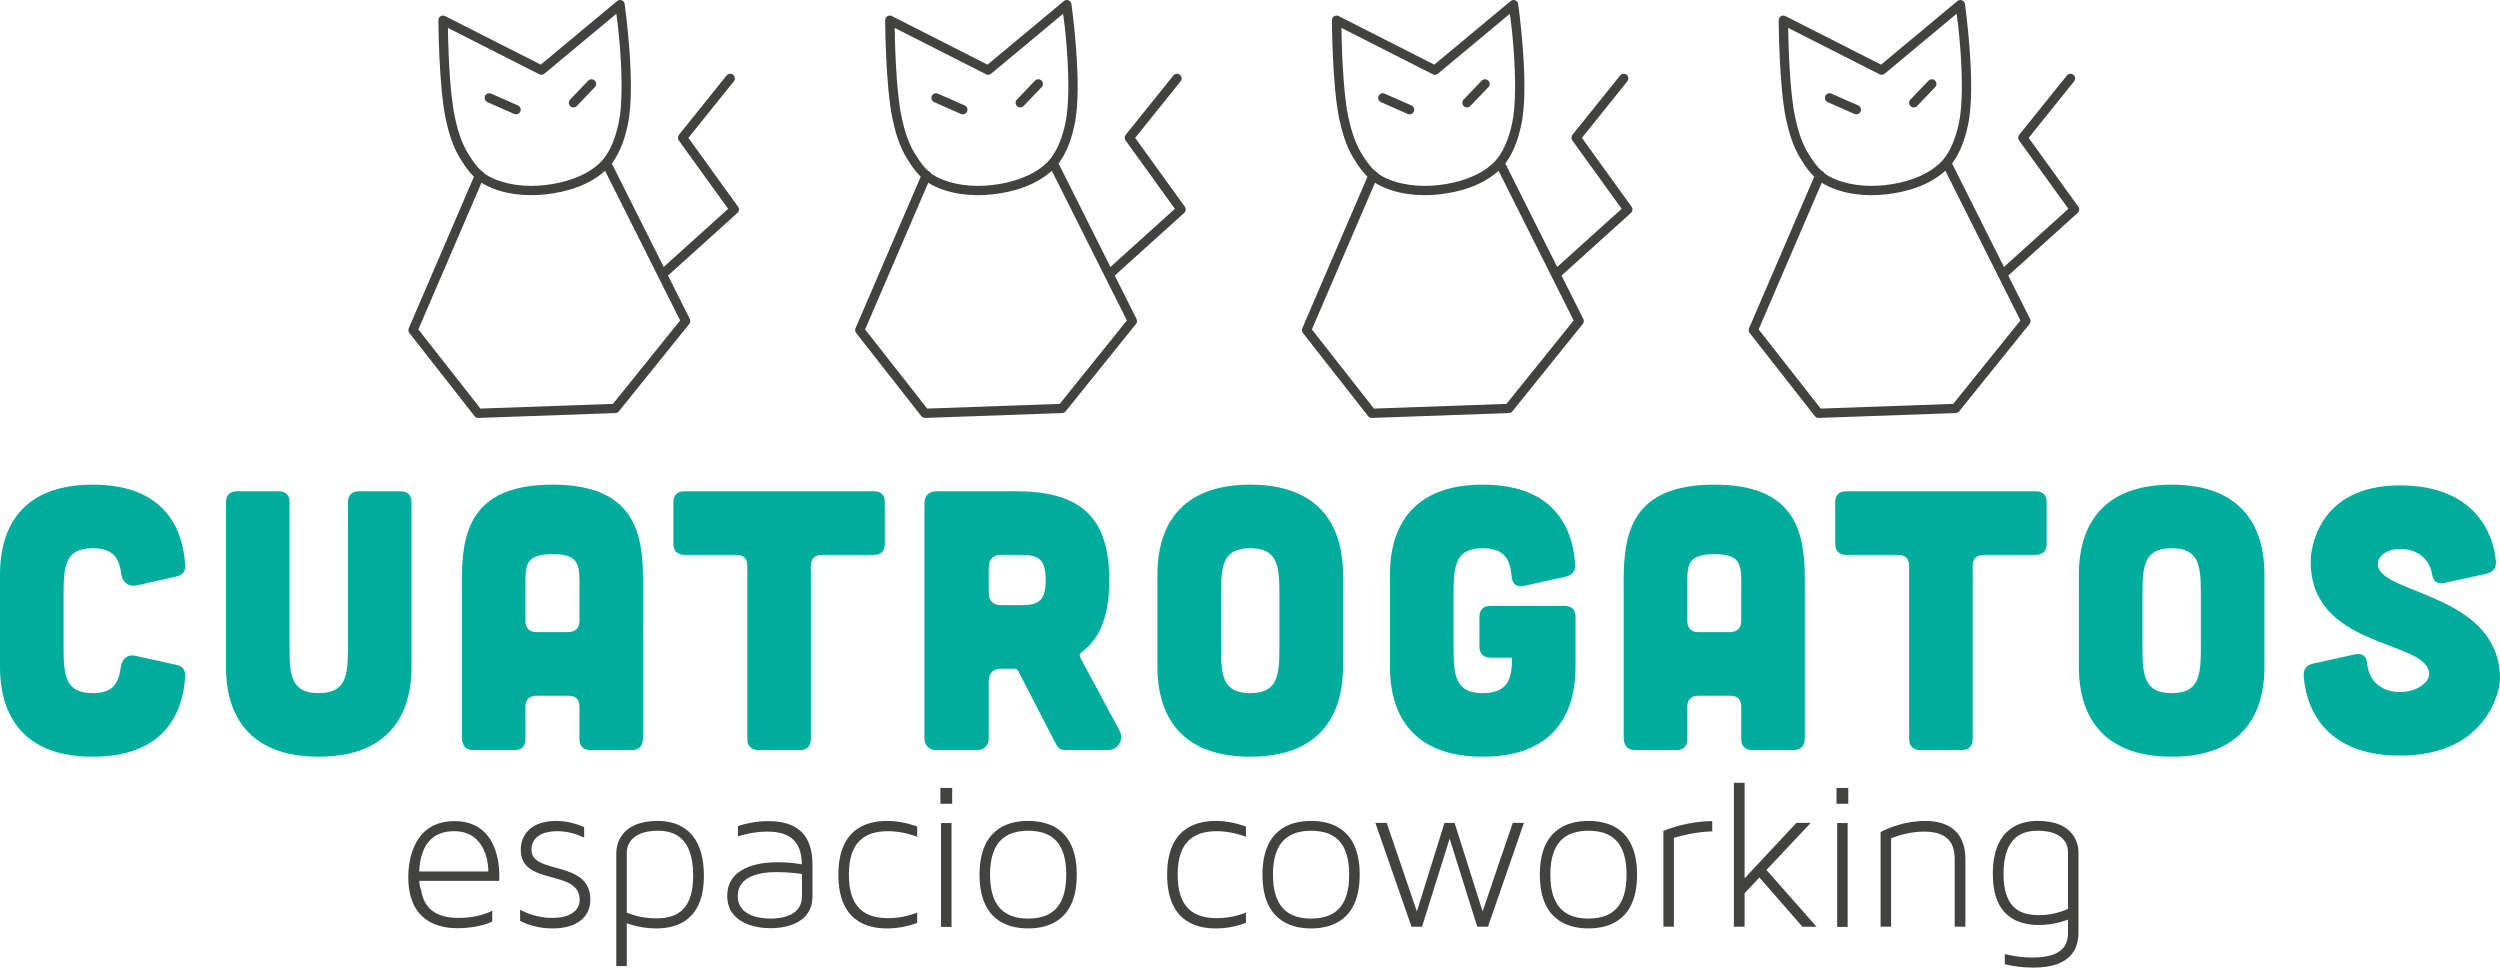 <?xml version="1.0" encoding="UTF-8" standalone="no"?>
<!-- Created with Inkscape (http://www.inkscape.org/) -->

<svg
   version="1.1"
   id="svg1"
   width="793.568"
   height="307.15"
   viewBox="0 0 793.568 307.15"
   xmlns="http://www.w3.org/2000/svg"
   xmlns:svg="http://www.w3.org/2000/svg">
  <defs
     id="defs1">
    <clipPath
       clipPathUnits="userSpaceOnUse"
       id="clipPath113">
      <path
         d="M 0,595.28 H 841.89 V 0 H 0 Z"
         transform="translate(-122.079,-276.286)"
         id="path113" />
    </clipPath>
    <clipPath
       clipPathUnits="userSpaceOnUse"
       id="clipPath115">
      <path
         d="M 0,595.28 H 841.89 V 0 H 0 Z"
         transform="translate(-188.366,-296.092)"
         id="path115" />
    </clipPath>
    <clipPath
       clipPathUnits="userSpaceOnUse"
       id="clipPath117">
      <path
         d="M 0,595.28 H 841.89 V 0 H 0 Z"
         transform="translate(-260.023,-274.789)"
         id="path117" />
    </clipPath>
    <clipPath
       clipPathUnits="userSpaceOnUse"
       id="clipPath119">
      <path
         d="M 0,595.28 H 841.89 V 0 H 0 Z"
         transform="translate(-299.99,-278.311)"
         id="path119" />
    </clipPath>
    <clipPath
       clipPathUnits="userSpaceOnUse"
       id="clipPath121">
      <path
         d="M 0,595.28 H 841.89 V 0 H 0 Z"
         transform="translate(-360.203,-280.951)"
         id="path121" />
    </clipPath>
    <clipPath
       clipPathUnits="userSpaceOnUse"
       id="clipPath123">
      <path
         d="M 0,595.28 H 841.89 V 0 H 0 Z"
         transform="translate(-426.666,-271.621)"
         id="path123" />
    </clipPath>
    <clipPath
       clipPathUnits="userSpaceOnUse"
       id="clipPath125">
      <path
         d="M 0,595.28 H 841.89 V 0 H 0 Z"
         transform="translate(-452.988,-276.286)"
         id="path125" />
    </clipPath>
    <clipPath
       clipPathUnits="userSpaceOnUse"
       id="clipPath127">
      <path
         d="M 0,595.28 H 841.89 V 0 H 0 Z"
         transform="translate(-536.616,-274.789)"
         id="path127" />
    </clipPath>
    <clipPath
       clipPathUnits="userSpaceOnUse"
       id="clipPath129">
      <path
         d="M 0,595.28 H 841.89 V 0 H 0 Z"
         transform="translate(-576.584,-278.311)"
         id="path129" />
    </clipPath>
    <clipPath
       clipPathUnits="userSpaceOnUse"
       id="clipPath131">
      <path
         d="M 0,595.28 H 841.89 V 0 H 0 Z"
         transform="translate(-646.039,-271.621)"
         id="path131" />
    </clipPath>
    <clipPath
       clipPathUnits="userSpaceOnUse"
       id="clipPath133">
      <path
         d="M 0,595.28 H 841.89 V 0 H 0 Z"
         transform="translate(-703.963,-274.262)"
         id="path133" />
    </clipPath>
    <clipPath
       clipPathUnits="userSpaceOnUse"
       id="clipPath135">
      <path
         d="M 0,595.28 H 841.89 V 0 H 0 Z"
         transform="translate(-221.882,-205.584)"
         id="path135" />
    </clipPath>
    <clipPath
       clipPathUnits="userSpaceOnUse"
       id="clipPath137">
      <path
         d="M 0,595.28 H 841.89 V 0 H 0 Z"
         transform="translate(-262.626,-198.853)"
         id="path137" />
    </clipPath>
    <clipPath
       clipPathUnits="userSpaceOnUse"
       id="clipPath139">
      <path
         d="M 0,595.28 H 841.89 V 0 H 0 Z"
         transform="translate(-287.102,-204.615)"
         id="path139" />
    </clipPath>
    <clipPath
       clipPathUnits="userSpaceOnUse"
       id="clipPath141">
      <path
         d="M 0,595.28 H 841.89 V 0 H 0 Z"
         transform="translate(-313.004,-204.973)"
         id="path141" />
    </clipPath>
    <clipPath
       clipPathUnits="userSpaceOnUse"
       id="clipPath143">
      <path
         d="M 0,595.28 H 841.89 V 0 H 0 Z"
         transform="translate(-333.503,-194.467)"
         id="path143" />
    </clipPath>
    <clipPath
       clipPathUnits="userSpaceOnUse"
       id="clipPath145">
      <path
         d="M 0,595.28 H 841.89 V 0 H 0 Z"
         id="path145" />
    </clipPath>
    <clipPath
       clipPathUnits="userSpaceOnUse"
       id="clipPath147">
      <path
         d="M 0,595.28 H 841.89 V 0 H 0 Z"
         transform="translate(-375.927,-204.819)"
         id="path147" />
    </clipPath>
    <clipPath
       clipPathUnits="userSpaceOnUse"
       id="clipPath149">
      <path
         d="M 0,595.28 H 841.89 V 0 H 0 Z"
         transform="translate(-411.772,-194.467)"
         id="path149" />
    </clipPath>
    <clipPath
       clipPathUnits="userSpaceOnUse"
       id="clipPath151">
      <path
         d="M 0,595.28 H 841.89 V 0 H 0 Z"
         transform="translate(-443.284,-204.819)"
         id="path151" />
    </clipPath>
    <clipPath
       clipPathUnits="userSpaceOnUse"
       id="clipPath153">
      <path
         d="M 0,595.28 H 841.89 V 0 H 0 Z"
         transform="translate(-460.62,-192.428)"
         id="path153" />
    </clipPath>
    <clipPath
       clipPathUnits="userSpaceOnUse"
       id="clipPath155">
      <path
         d="M 0,595.28 H 841.89 V 0 H 0 Z"
         transform="translate(-509.316,-204.819)"
         id="path155" />
    </clipPath>
    <clipPath
       clipPathUnits="userSpaceOnUse"
       id="clipPath157">
      <path
         d="M 0,595.28 H 841.89 V 0 H 0 Z"
         transform="translate(-520.584,-213.591)"
         id="path157" />
    </clipPath>
    <clipPath
       clipPathUnits="userSpaceOnUse"
       id="clipPath159">
      <path
         d="M 0,595.28 H 841.89 V 0 H 0 Z"
         transform="translate(-554.545,-192.428)"
         id="path159" />
    </clipPath>
    <clipPath
       clipPathUnits="userSpaceOnUse"
       id="clipPath161">
      <path
         d="M 0,595.28 H 841.89 V 0 H 0 Z"
         id="path161" />
    </clipPath>
    <clipPath
       clipPathUnits="userSpaceOnUse"
       id="clipPath163">
      <path
         d="M 0,595.28 H 841.89 V 0 H 0 Z"
         transform="translate(-589.981,-208.542)"
         id="path163" />
    </clipPath>
    <clipPath
       clipPathUnits="userSpaceOnUse"
       id="clipPath165">
      <path
         d="M 0,595.28 H 841.89 V 0 H 0 Z"
         transform="translate(-614.404,-210.225)"
         id="path165" />
    </clipPath>
    <clipPath
       clipPathUnits="userSpaceOnUse"
       id="clipPath167">
      <path
         d="M 0,595.28 H 841.89 V 0 H 0 Z"
         transform="translate(-295.882,-395.491)"
         id="path167" />
    </clipPath>
    <clipPath
       clipPathUnits="userSpaceOnUse"
       id="clipPath169">
      <path
         d="M 0,595.28 H 841.89 V 0 H 0 Z"
         transform="translate(-268.811,-409.772)"
         id="path169" />
    </clipPath>
    <clipPath
       clipPathUnits="userSpaceOnUse"
       id="clipPath171">
      <path
         d="M 0,595.28 H 841.89 V 0 H 0 Z"
         transform="translate(-266.581,-375.106)"
         id="path171" />
    </clipPath>
    <clipPath
       clipPathUnits="userSpaceOnUse"
       id="clipPath173">
      <path
         d="M 0,595.28 H 841.89 V 0 H 0 Z"
         transform="translate(-238.597,-390.85)"
         id="path173" />
    </clipPath>
    <clipPath
       clipPathUnits="userSpaceOnUse"
       id="clipPath175">
      <path
         d="M 0,595.28 H 841.89 V 0 H 0 Z"
         transform="translate(-262.845,-394.178)"
         id="path175" />
    </clipPath>
    <clipPath
       clipPathUnits="userSpaceOnUse"
       id="clipPath177">
      <path
         d="M 0,595.28 H 841.89 V 0 H 0 Z"
         transform="translate(-402.239,-395.491)"
         id="path177" />
    </clipPath>
    <clipPath
       clipPathUnits="userSpaceOnUse"
       id="clipPath179">
      <path
         d="M 0,595.28 H 841.89 V 0 H 0 Z"
         transform="translate(-375.171,-409.772)"
         id="path179" />
    </clipPath>
    <clipPath
       clipPathUnits="userSpaceOnUse"
       id="clipPath181">
      <path
         d="M 0,595.28 H 841.89 V 0 H 0 Z"
         transform="translate(-372.938,-375.106)"
         id="path181" />
    </clipPath>
    <clipPath
       clipPathUnits="userSpaceOnUse"
       id="clipPath183">
      <path
         d="M 0,595.28 H 841.89 V 0 H 0 Z"
         transform="translate(-344.954,-390.85)"
         id="path183" />
    </clipPath>
    <clipPath
       clipPathUnits="userSpaceOnUse"
       id="clipPath185">
      <path
         d="M 0,595.28 H 841.89 V 0 H 0 Z"
         transform="translate(-369.208,-394.178)"
         id="path185" />
    </clipPath>
    <clipPath
       clipPathUnits="userSpaceOnUse"
       id="clipPath187">
      <path
         d="M 0,595.28 H 841.89 V 0 H 0 Z"
         transform="translate(-508.599,-395.491)"
         id="path187" />
    </clipPath>
    <clipPath
       clipPathUnits="userSpaceOnUse"
       id="clipPath189">
      <path
         d="M 0,595.28 H 841.89 V 0 H 0 Z"
         transform="translate(-481.532,-409.772)"
         id="path189" />
    </clipPath>
    <clipPath
       clipPathUnits="userSpaceOnUse"
       id="clipPath191">
      <path
         d="M 0,595.28 H 841.89 V 0 H 0 Z"
         transform="translate(-479.298,-375.106)"
         id="path191" />
    </clipPath>
    <clipPath
       clipPathUnits="userSpaceOnUse"
       id="clipPath193">
      <path
         d="M 0,595.28 H 841.89 V 0 H 0 Z"
         transform="translate(-451.315,-390.85)"
         id="path193" />
    </clipPath>
    <clipPath
       clipPathUnits="userSpaceOnUse"
       id="clipPath195">
      <path
         d="M 0,595.28 H 841.89 V 0 H 0 Z"
         transform="translate(-475.565,-394.178)"
         id="path195" />
    </clipPath>
    <clipPath
       clipPathUnits="userSpaceOnUse"
       id="clipPath197">
      <path
         d="M 0,595.28 H 841.89 V 0 H 0 Z"
         transform="translate(-614.962,-395.491)"
         id="path197" />
    </clipPath>
    <clipPath
       clipPathUnits="userSpaceOnUse"
       id="clipPath199">
      <path
         d="M 0,595.28 H 841.89 V 0 H 0 Z"
         transform="translate(-587.892,-409.772)"
         id="path199" />
    </clipPath>
    <clipPath
       clipPathUnits="userSpaceOnUse"
       id="clipPath201">
      <path
         d="M 0,595.28 H 841.89 V 0 H 0 Z"
         transform="translate(-585.661,-375.106)"
         id="path201" />
    </clipPath>
    <clipPath
       clipPathUnits="userSpaceOnUse"
       id="clipPath203">
      <path
         d="M 0,595.28 H 841.89 V 0 H 0 Z"
         transform="translate(-557.677,-390.85)"
         id="path203" />
    </clipPath>
    <clipPath
       clipPathUnits="userSpaceOnUse"
       id="clipPath205">
      <path
         d="M 0,595.28 H 841.89 V 0 H 0 Z"
         transform="translate(-581.925,-394.178)"
         id="path205" />
    </clipPath>
  </defs>
  <g
     id="layer-MC0"
     transform="translate(-1305.292,-242.973)">
    <path
       id="path112"
       d="m 0,0 c 0,5.81 1.232,21.391 22.095,21.391 18.75,0 21.655,-12.588 22.007,-19.367 0.087,-1.232 -0.705,-2.201 -1.937,-2.464 l -9.771,-2.202 c -1.849,-0.351 -3.257,0.881 -3.521,2.73 -0.44,3.873 -2.024,6.162 -6.778,6.162 -6.514,0 -6.954,-4.138 -6.954,-10.915 v -12.677 c 0,-6.778 0.44,-10.915 6.954,-10.915 4.842,0 6.162,2.289 6.69,6.338 0.264,1.848 1.672,2.992 3.433,2.553 l 9.947,-2.201 c 1.232,-0.264 2.024,-1.233 1.937,-2.553 C 43.75,-30.81 40.845,-43.397 22.095,-43.397 1.232,-43.397 0,-27.817 0,-22.007 Z"
       style="fill:#00ad9c;fill-opacity:1;fill-rule:nonzero;stroke:none"
       transform="matrix(1.333,0,0,-1.333,1305.292,425.325)"
       clip-path="url(#clipPath113)" />
    <path
       id="path114"
       d="m 0,0 c 1.761,0 2.641,-0.88 2.641,-2.641 v -34.506 c 0,-6.779 0.44,-10.915 6.954,-10.915 6.514,0 6.955,4.136 6.955,10.915 V -2.641 C 16.55,-0.88 17.518,0 19.19,0 h 9.86 c 1.76,0 2.64,-0.88 2.64,-2.641 v -39.171 c 0,-5.811 -1.232,-21.391 -22.095,-21.391 -20.863,0 -22.095,15.58 -22.095,21.391 V -2.641 C -12.5,-0.88 -11.531,0 -9.859,0 Z"
       style="fill:#00ad9c;fill-opacity:1;fill-rule:nonzero;stroke:none"
       transform="matrix(1.333,0,0,-1.333,1393.675,398.918)"
       clip-path="url(#clipPath115)" />
    <path
       id="path116"
       d="m 0,0 c 0,4.226 -0.616,6.338 -6.426,6.338 -5.809,0 -6.426,-2.112 -6.426,-6.338 v -9.595 c 0,-1.673 0.968,-2.64 2.641,-2.64 h 7.57 C -0.88,-12.147 0,-11.268 0,-9.507 Z m 15.141,-37.323 c 0,-1.937 -0.88,-2.993 -2.641,-2.993 H 2.641 c -1.672,0 -2.641,0.88 -2.641,2.64 v 7.658 c 0,1.762 -0.88,2.641 -2.641,2.641 h -7.57 c -1.673,0 -2.641,-0.879 -2.641,-2.641 v -7.658 c 0,-1.76 -0.88,-2.64 -2.641,-2.64 h -9.859 c -1.672,0 -2.641,1.056 -2.641,2.993 V 0 c 0,11.092 1.761,22.888 21.567,22.888 C 13.38,22.888 15.141,11.092 15.141,0 Z"
       style="fill:#00ad9c;fill-opacity:1;fill-rule:nonzero;stroke:none"
       transform="matrix(1.333,0,0,-1.333,1489.218,427.321)"
       clip-path="url(#clipPath117)" />
    <path
       id="path118"
       d="m 0,0 c 0,1.761 -0.881,2.641 -2.642,2.641 h -12.323 c -1.673,0 -2.641,0.968 -2.641,2.64 v 9.86 c 0,1.76 0.968,2.64 2.641,2.64 h 45.07 c 1.76,0 2.641,-0.88 2.641,-2.64 v -9.86 c 0,-1.672 -0.881,-2.64 -2.641,-2.64 H 17.781 c -1.673,0 -2.64,-0.88 -2.64,-2.641 v -41.197 c 0,-1.672 -0.881,-2.641 -2.642,-2.641 H 2.641 C 0.968,-43.838 0,-42.869 0,-41.197 Z"
       style="fill:#00ad9c;fill-opacity:1;fill-rule:nonzero;stroke:none"
       transform="matrix(1.333,0,0,-1.333,1542.507,422.626)"
       clip-path="url(#clipPath119)" />
    <path
       id="path120"
       d="m 0,0 c -1.585,0 -2.729,-1.145 -2.729,-2.729 v -6.513 c 0,-1.585 1.144,-2.73 2.729,-2.73 h 4.489 c 4.226,0 6.338,0.529 6.338,5.986 C 10.827,-0.527 8.715,0 4.489,0 Z m 28.345,-41.725 c 1.232,-2.289 -0.176,-4.754 -2.905,-4.754 H 15.404 c -0.88,0 -1.672,0.44 -2.024,1.233 l -9.154,17.693 c -0.177,0.264 -0.441,0.441 -0.705,0.441 H 0 c -1.585,0 -2.729,-1.145 -2.729,-2.73 V -43.75 c 0,-1.584 -1.144,-2.729 -2.729,-2.729 h -9.859 c -1.584,0 -2.729,1.145 -2.729,2.729 v 56.162 c 0,1.584 1.145,2.729 2.729,2.729 H 3.961 c 15.669,0 22.007,-6.69 22.007,-21.127 0,-8.186 -2.025,-13.909 -6.69,-17.253 -0.352,-0.265 -0.44,-0.704 -0.264,-1.144 z"
       style="fill:#00ad9c;fill-opacity:1;fill-rule:nonzero;stroke:none"
       transform="matrix(1.333,0,0,-1.333,1622.791,419.105)"
       clip-path="url(#clipPath121)" />
    <path
       id="path122"
       d="m 0,0 c 0,6.777 -0.44,10.915 -6.954,10.915 -6.514,0 -6.954,-4.138 -6.954,-10.915 v -12.677 c 0,-6.778 0.44,-10.915 6.954,-10.915 6.514,0 6.954,4.137 6.954,10.915 z m 15.141,-17.342 c 0,-5.81 -1.233,-21.39 -22.095,-21.39 -20.862,0 -22.095,15.58 -22.095,21.39 V 4.665 c 0,5.81 1.233,21.391 22.095,21.391 20.862,0 22.095,-15.581 22.095,-21.391 z"
       style="fill:#00ad9c;fill-opacity:1;fill-rule:nonzero;stroke:none"
       transform="matrix(1.333,0,0,-1.333,1711.408,431.545)"
       clip-path="url(#clipPath123)" />
    <path
       id="path124"
       d="m 0,0 c 0,5.81 1.232,21.391 22.095,21.391 18.485,0 21.566,-12.148 22.007,-19.015 0.087,-1.584 -0.705,-2.553 -2.289,-2.904 l -9.947,-2.201 c -1.761,-0.352 -2.729,0.44 -2.905,2.289 -0.353,4.225 -1.849,6.69 -6.866,6.69 -6.514,0 -6.954,-4.138 -6.954,-10.915 v -12.677 c 0,-6.778 0.44,-10.915 6.954,-10.915 6.513,0 6.954,4.137 6.954,8.45 h -5.106 c -1.672,0 -2.64,0.968 -2.64,2.642 v 7.041 c 0,1.762 0.968,2.642 2.64,2.642 h 17.606 c 1.761,0 2.64,-0.88 2.64,-2.642 v -11.883 c 0,-5.81 -1.232,-21.39 -22.094,-21.39 C 1.232,-43.397 0,-27.817 0,-22.007 Z"
       style="fill:#00ad9c;fill-opacity:1;fill-rule:nonzero;stroke:none"
       transform="matrix(1.333,0,0,-1.333,1746.504,425.325)"
       clip-path="url(#clipPath125)" />
    <path
       id="path126"
       d="m 0,0 c 0,4.226 -0.616,6.338 -6.426,6.338 -5.81,0 -6.426,-2.112 -6.426,-6.338 v -9.595 c 0,-1.673 0.968,-2.64 2.641,-2.64 h 7.57 C -0.88,-12.147 0,-11.268 0,-9.507 Z m 15.141,-37.323 c 0,-1.937 -0.88,-2.993 -2.641,-2.993 H 2.641 c -1.672,0 -2.641,0.88 -2.641,2.64 v 7.658 c 0,1.762 -0.88,2.641 -2.641,2.641 h -7.57 c -1.673,0 -2.641,-0.879 -2.641,-2.641 v -7.658 c 0,-1.76 -0.88,-2.64 -2.641,-2.64 h -9.859 c -1.672,0 -2.641,1.056 -2.641,2.993 V 0 c 0,11.092 1.761,22.888 21.567,22.888 C 13.38,22.888 15.141,11.092 15.141,0 Z"
       style="fill:#00ad9c;fill-opacity:1;fill-rule:nonzero;stroke:none"
       transform="matrix(1.333,0,0,-1.333,1858.008,427.321)"
       clip-path="url(#clipPath127)" />
    <path
       id="path128"
       d="m 0,0 c 0,1.761 -0.881,2.641 -2.642,2.641 h -12.323 c -1.673,0 -2.641,0.968 -2.641,2.64 v 9.86 c 0,1.76 0.968,2.64 2.641,2.64 h 45.07 c 1.76,0 2.641,-0.88 2.641,-2.64 v -9.86 c 0,-1.672 -0.881,-2.64 -2.641,-2.64 H 17.781 c -1.673,0 -2.64,-0.88 -2.64,-2.641 v -41.197 c 0,-1.672 -0.881,-2.641 -2.642,-2.641 H 2.641 C 0.968,-43.838 0,-42.869 0,-41.197 Z"
       style="fill:#00ad9c;fill-opacity:1;fill-rule:nonzero;stroke:none"
       transform="matrix(1.333,0,0,-1.333,1911.299,422.626)"
       clip-path="url(#clipPath129)" />
    <path
       id="path130"
       d="m 0,0 c 0,6.777 -0.44,10.915 -6.954,10.915 -6.514,0 -6.954,-4.138 -6.954,-10.915 v -12.677 c 0,-6.778 0.44,-10.915 6.954,-10.915 6.514,0 6.954,4.137 6.954,10.915 z m 15.141,-17.342 c 0,-5.81 -1.233,-21.39 -22.095,-21.39 -20.862,0 -22.095,15.58 -22.095,21.39 V 4.665 c 0,5.81 1.233,21.391 22.095,21.391 20.862,0 22.095,-15.581 22.095,-21.391 z"
       style="fill:#00ad9c;fill-opacity:1;fill-rule:nonzero;stroke:none"
       transform="matrix(1.333,0,0,-1.333,2003.906,431.545)"
       clip-path="url(#clipPath131)" />
    <path
       id="path132"
       d="m 0,0 c -1.761,-0.353 -2.641,0.439 -2.905,2.2 -0.616,3.61 -3.521,5.898 -7.658,5.898 -3.433,0 -5.546,-2.024 -5.194,-4.049 1.233,-6.866 29.049,-6.69 29.049,-26.937 0,-2.64 -2.992,-18.221 -23.855,-18.221 -18.486,0 -22.448,12.148 -22.887,19.013 -0.088,1.585 0.704,2.553 2.288,2.906 l 9.947,2.2 c 1.761,0.352 2.73,-0.44 2.905,-2.288 0.352,-4.226 3.61,-6.691 7.747,-6.691 4.313,0 7.482,2.553 6.954,4.93 -1.672,7.482 -28.169,5.81 -28.169,26.057 -0.088,2.64 1.497,18.221 21.215,18.221 C 7.57,23.239 11.796,11.443 12.324,5.105 12.412,3.521 11.62,2.553 10.035,2.2 Z"
       style="fill:#00ad9c;fill-opacity:1;fill-rule:nonzero;stroke:none"
       transform="matrix(1.333,0,0,-1.333,2081.137,428.024)"
       clip-path="url(#clipPath133)" />
    <path
       id="path134"
       d="m 0,0 h 16.472 c 0,1.225 -0.306,9.588 -8.21,9.588 C 2.907,9.588 0.256,6.018 0,0 m 19.072,-0.918 c 0,-1.121 -0.051,-1.274 -0.051,-1.325 H 0 c 0.052,-0.867 0.204,-1.581 0.459,-2.193 0.715,-4.793 4.08,-6.629 8.874,-6.629 3.008,0 6.017,0.612 8.057,1.733 v -2.6 c -2.295,-1.072 -5.456,-1.582 -8.261,-1.582 -5.609,0 -11.73,2.397 -11.73,12.24 0,3.926 1.225,13.258 11.016,13.258 10.556,0 10.657,-11.269 10.657,-12.902"
       style="fill:#424241;fill-opacity:1;fill-rule:nonzero;stroke:none"
       transform="matrix(1.333,0,0,-1.333,1438.362,519.595)"
       clip-path="url(#clipPath135)" />
    <path
       id="path136"
       d="m 0,0 c 0,-3.979 -3.06,-6.834 -8.976,-6.834 -3.263,0 -5.813,0.816 -7.751,1.785 v 2.653 c 2.245,-1.174 4.845,-1.939 7.65,-1.939 3.773,0 6.527,1.428 6.527,4.335 0,7.395 -14.023,3.161 -14.023,11.881 0,3.519 2.396,6.885 8.414,6.885 2.651,0 4.895,-0.714 6.68,-1.479 v -2.499 c -1.581,0.765 -3.774,1.53 -6.425,1.53 -3.264,0 -6.119,-1.224 -6.119,-4.437 C -14.023,5.863 0,9.586 0,0"
       style="fill:#424241;fill-opacity:1;fill-rule:nonzero;stroke:none"
       transform="matrix(1.333,0,0,-1.333,1492.688,528.569)"
       clip-path="url(#clipPath137)" />
    <path
       id="path138"
       d="m 0,0 c 0,9.434 -4.896,10.658 -8.414,10.658 -5.508,0 -7.395,-2.703 -7.395,-5.252 V -8.822 c 2.091,-0.918 4.539,-1.377 7.038,-1.377 C -3.314,-10.199 0,-7.648 0,0 m 2.55,-0.051 c 0,-10.301 -6.018,-12.545 -11.321,-12.545 -2.499,0 -4.896,0.459 -7.038,1.225 V -21.57 h -2.499 V 5.304 c 0,1.886 0.868,7.7 9.894,7.7 4.182,0 10.964,-1.734 10.964,-13.055"
       style="fill:#424241;fill-opacity:1;fill-rule:nonzero;stroke:none"
       transform="matrix(1.333,0,0,-1.333,1525.322,520.886)"
       clip-path="url(#clipPath139)" />
    <path
       id="path140"
       d="m 0,0 c -0.663,0.102 -2.907,0.459 -6.272,0.459 -3.111,0 -9.027,-0.715 -9.027,-5.66 0,-4.539 4.743,-5.406 7.803,-5.406 3.009,0 7.496,0.816 7.496,5.303 z m 2.499,2.244 v -7.548 c 0,-6.731 -6.885,-7.598 -9.995,-7.598 -3.213,0 -10.302,1.02 -10.302,7.701 0,7.699 9.536,8.006 11.831,8.006 3.315,0 5.1,-0.358 5.916,-0.51 0,5.201 -2.55,7.802 -8.159,7.802 -3.213,0 -5.865,-0.765 -7.038,-1.122 v 2.448 c 1.836,0.612 4.386,1.173 7.19,1.173 7.344,0 10.557,-3.621 10.557,-10.352"
       style="fill:#424241;fill-opacity:1;fill-rule:nonzero;stroke:none"
       transform="matrix(1.333,0,0,-1.333,1559.859,520.41)"
       clip-path="url(#clipPath141)" />
    <path
       id="path142"
       d="m 0,0 c 2.346,0 4.742,0.459 6.935,1.326 v -2.447 c -2.294,-0.867 -4.743,-1.326 -7.19,-1.326 -5.253,0 -11.576,2.142 -11.576,12.8 0,10.606 6.323,12.799 11.576,12.799 2.447,0 4.896,-0.509 7.19,-1.326 V 19.379 C 4.742,20.195 2.346,20.705 0,20.705 -5.609,20.705 -9.332,18.104 -9.332,10.353 -9.332,2.551 -5.609,0 0,0"
       style="fill:#424241;fill-opacity:1;fill-rule:nonzero;stroke:none"
       transform="matrix(1.333,0,0,-1.333,1587.19,534.418)"
       clip-path="url(#clipPath143)" />
    <path
       id="path144"
       d="m 346.199,217.16 h 2.498 v -24.732 h -2.498 z m -0.153,8.363 h 2.805 v -3.773 h -2.805 z"
       style="fill:#424241;fill-opacity:1;fill-rule:nonzero;stroke:none"
       transform="matrix(1.333,0,0,-1.333,1142.52,793.707)"
       clip-path="url(#clipPath145)" />
    <path
       id="path146"
       d="m 0,0 c 0,7.802 -3.62,10.454 -9.077,10.454 -5.405,0 -9.077,-2.652 -9.077,-10.454 0,-7.802 3.672,-10.454 9.077,-10.454 C -3.62,-10.454 0,-7.802 0,0 m 2.499,0 c 0,-10.505 -6.272,-12.8 -11.576,-12.8 -5.304,0 -11.575,2.295 -11.575,12.8 0,10.505 6.271,12.8 11.575,12.8 5.304,0 11.576,-2.295 11.576,-12.8"
       style="fill:#424241;fill-opacity:1;fill-rule:nonzero;stroke:none"
       transform="matrix(1.333,0,0,-1.333,1643.756,520.614)"
       clip-path="url(#clipPath147)" />
    <path
       id="path148"
       d="m 0,0 c 2.346,0 4.742,0.459 6.935,1.326 v -2.447 c -2.294,-0.867 -4.743,-1.326 -7.19,-1.326 -5.253,0 -11.576,2.142 -11.576,12.8 0,10.606 6.323,12.799 11.576,12.799 2.447,0 4.896,-0.509 7.19,-1.326 V 19.379 C 4.742,20.195 2.346,20.705 0,20.705 -5.609,20.705 -9.332,18.104 -9.332,10.353 -9.332,2.551 -5.609,0 0,0"
       style="fill:#424241;fill-opacity:1;fill-rule:nonzero;stroke:none"
       transform="matrix(1.333,0,0,-1.333,1691.549,534.418)"
       clip-path="url(#clipPath149)" />
    <path
       id="path150"
       d="m 0,0 c 0,7.802 -3.62,10.454 -9.077,10.454 -5.405,0 -9.077,-2.652 -9.077,-10.454 0,-7.802 3.672,-10.454 9.077,-10.454 C -3.62,-10.454 0,-7.802 0,0 m 2.499,0 c 0,-10.505 -6.272,-12.8 -11.576,-12.8 -5.304,0 -11.575,2.295 -11.575,12.8 0,10.505 6.271,12.8 11.575,12.8 5.304,0 11.576,-2.295 11.576,-12.8"
       style="fill:#424241;fill-opacity:1;fill-rule:nonzero;stroke:none"
       transform="matrix(1.333,0,0,-1.333,1733.565,520.614)"
       clip-path="url(#clipPath151)" />
    <path
       id="path152"
       d="m 0,0 h -2.499 l -8.618,24.732 h 2.703 L -1.225,3.621 5.354,24.732 H 7.751 L 14.432,3.621 c 2.345,7.037 4.793,14.074 7.189,21.111 h 2.652 L 15.706,0 h -2.55 L 6.578,20.959 Z"
       style="fill:#424241;fill-opacity:1;fill-rule:nonzero;stroke:none"
       transform="matrix(1.333,0,0,-1.333,1756.68,537.136)"
       clip-path="url(#clipPath153)" />
    <path
       id="path154"
       d="m 0,0 c 0,7.802 -3.62,10.454 -9.077,10.454 -5.405,0 -9.077,-2.652 -9.077,-10.454 0,-7.802 3.672,-10.454 9.077,-10.454 C -3.62,-10.454 0,-7.802 0,0 m 2.499,0 c 0,-10.505 -6.272,-12.8 -11.576,-12.8 -5.303,0 -11.575,2.295 -11.575,12.8 0,10.505 6.272,12.8 11.575,12.8 5.304,0 11.576,-2.295 11.576,-12.8"
       style="fill:#424241;fill-opacity:1;fill-rule:nonzero;stroke:none"
       transform="matrix(1.333,0,0,-1.333,1821.609,520.614)"
       clip-path="url(#clipPath155)" />
    <path
       id="path156"
       d="M 0,0 V -21.163 H -2.499 V 1.632 C -1.071,2.243 3.468,3.927 9.128,3.978 V 1.53 C 5.252,1.428 1.937,0.561 0,0"
       style="fill:#424241;fill-opacity:1;fill-rule:nonzero;stroke:none"
       transform="matrix(1.333,0,0,-1.333,1836.632,508.919)"
       clip-path="url(#clipPath157)" />
    <path
       id="path158"
       d="m 0,0 h -3.365 l -10.25,11.729 -3.519,-3.774 V 0 h -2.55 v 34.269 h 2.55 V 11.525 l 12.341,13.207 h 3.416 L -11.933,13.514 Z"
       style="fill:#424241;fill-opacity:1;fill-rule:nonzero;stroke:none"
       transform="matrix(1.333,0,0,-1.333,1881.913,537.136)"
       clip-path="url(#clipPath159)" />
    <path
       id="path160"
       d="m 559.591,217.16 h 2.498 v -24.732 h -2.498 z m -0.154,8.363 h 2.805 v -3.773 h -2.805 z"
       style="fill:#424241;fill-opacity:1;fill-rule:nonzero;stroke:none"
       transform="matrix(1.333,0,0,-1.333,1142.52,793.707)"
       clip-path="url(#clipPath161)" />
    <path
       id="path162"
       d="M 0,0 V -16.114 H -2.55 V 0 c 0,3.62 -1.529,6.527 -7.292,6.527 -3.009,0 -5.762,-0.764 -7.853,-1.581 v -21.06 h -2.499 V 6.425 c 1.734,0.918 5.813,2.652 10.607,2.652 C -3.519,9.077 0,6.018 0,0"
       style="fill:#424241;fill-opacity:1;fill-rule:nonzero;stroke:none"
       transform="matrix(1.333,0,0,-1.333,1929.162,515.651)"
       clip-path="url(#clipPath163)" />
    <path
       id="path164"
       d="m 0,0 c 0,2.396 -1.733,5.049 -7.19,5.049 -3.366,0 -8.16,-1.122 -8.16,-10.301 0,-8.567 4.437,-9.791 8.466,-9.791 2.397,0 4.692,0.51 6.884,1.479 z m 2.499,-0.102 v -19.021 c 0,-3.926 -1.785,-8.414 -10.709,-8.414 -2.754,0 -5.049,0.357 -6.833,0.816 v 2.397 c 1.632,-0.408 3.875,-0.817 6.527,-0.817 7.343,0 8.516,3.061 8.516,5.916 v 3.111 c -2.192,-0.816 -4.538,-1.275 -6.884,-1.275 -4.998,0 -11.015,1.938 -11.015,12.137 0,11.015 6.629,12.647 10.709,12.647 8.924,0 9.689,-5.762 9.689,-7.497"
       style="fill:#424241;fill-opacity:1;fill-rule:nonzero;stroke:none"
       transform="matrix(1.333,0,0,-1.333,1961.726,513.407)"
       clip-path="url(#clipPath165)" />
    <path
       id="path166"
       d="m 0,0 c -0.326,-0.012 -0.629,-0.168 -0.83,-0.426 l -11.34,-14.111 c -0.312,-0.389 -0.326,-0.936 -0.037,-1.34 l 11.75,-16.283 -16.275,-14.686 c -0.465,-0.395 -0.524,-1.093 -0.127,-1.558 0.392,-0.467 1.091,-0.524 1.558,-0.128 0.016,0.014 0.035,0.03 0.049,0.046 l 17.008,15.351 c 0.42,0.376 0.488,1.008 0.158,1.465 L -9.918,-15.266 0.895,-1.81 c 0.388,0.47 0.32,1.167 -0.147,1.556 C 0.537,-0.079 0.27,0.011 0,0"
       style="fill:#424241;fill-opacity:1;fill-rule:nonzero;stroke:none"
       transform="matrix(1.333,0,0,-1.333,1537.029,266.386)"
       clip-path="url(#clipPath167)" />
    <path
       id="path168"
       d="m 0,0 c 0.182,-1.355 0.555,-3.865 0.906,-8.666 0.432,-5.916 0.582,-13.016 -0.365,-17.398 -0.773,-3.578 -2.123,-7.268 -4.6,-9.579 -3.298,-3.076 -8.236,-4.628 -12.927,-5.158 -4.543,-0.512 -9.504,0 -13.403,2.102 -2.049,1.103 -3.646,3.293 -5.002,5.541 -1.531,2.537 -2.425,5.543 -3.072,8.574 -1.391,6.553 -1.601,18.509 -1.642,21.216 l 21.759,-11.042 c 0.393,-0.199 0.866,-0.147 1.203,0.136 z M 0.807,3.275 C 0.574,3.258 0.355,3.17 0.178,3.02 l -18.172,-15.131 -22.772,11.556 c -0.543,0.278 -1.209,0.062 -1.486,-0.484 -0.08,-0.158 -0.123,-0.333 -0.119,-0.513 0,0 0.07,-15.592 1.748,-23.493 0.668,-3.143 1.613,-6.383 3.342,-9.252 1.414,-2.346 3.168,-4.904 5.842,-6.346 4.449,-2.396 9.818,-2.907 14.699,-2.356 4.99,0.563 10.365,2.173 14.189,5.737 3.026,2.821 4.438,6.951 5.256,10.728 1.057,4.895 0.844,12.031 0.404,18.03 C 2.67,-2.504 1.979,2.33 1.979,2.33 1.898,2.903 1.385,3.318 0.807,3.275"
       style="fill:#424241;fill-opacity:1;fill-rule:nonzero;stroke:none"
       transform="matrix(1.333,0,0,-1.333,1500.935,247.344)"
       clip-path="url(#clipPath169)" />
    <path
       id="path170"
       d="m 0,0 c -0.609,0.013 -1.117,-0.471 -1.129,-1.082 -0.004,-0.186 0.041,-0.369 0.123,-0.533 L 17.422,-38.359 1.424,-58.22 l -31.555,-1.123 -14.783,18.851 15.609,36.273 c 0.243,0.561 -0.011,1.212 -0.574,1.455 -0.56,0.245 -1.213,-0.011 -1.455,-0.572 l -0.004,-0.008 -15.861,-36.878 c -0.16,-0.37 -0.104,-0.799 0.146,-1.117 l 15.528,-19.808 c 0.216,-0.278 0.552,-0.434 0.908,-0.421 l 32.625,1.157 c 0.32,0.012 0.619,0.16 0.82,0.41 l 16.768,20.809 c 0.269,0.337 0.32,0.802 0.123,1.189 L 0.973,-0.624 C 0.791,-0.25 0.414,-0.008 0,0"
       style="fill:#424241;fill-opacity:1;fill-rule:nonzero;stroke:none"
       transform="matrix(1.333,0,0,-1.333,1497.961,293.565)"
       clip-path="url(#clipPath171)" />
    <path
       id="path172"
       d="m 0,0 c -0.613,0.02 -1.121,-0.459 -1.143,-1.069 -0.013,-0.46 0.256,-0.88 0.678,-1.058 L 5.9,-4.928 c 0.557,-0.246 1.211,0.008 1.455,0.567 0.249,0.56 -0.005,1.212 -0.566,1.458 L 0.428,-0.102 C 0.293,-0.039 0.146,-0.004 0,0"
       style="fill:#424241;fill-opacity:1;fill-rule:nonzero;stroke:none"
       transform="matrix(1.333,0,0,-1.333,1460.649,272.573)"
       clip-path="url(#clipPath173)" />
    <path
       id="path174"
       d="M 0,0 C -0.285,-0.015 -0.555,-0.141 -0.752,-0.352 L -5.02,-4.814 c -0.431,-0.43 -0.435,-1.131 -0.007,-1.564 0.429,-0.434 1.131,-0.436 1.562,-0.009 0.016,0.014 0.027,0.028 0.043,0.041 l 4.27,4.467 C 1.275,-1.442 1.27,-0.743 0.834,-0.314 0.611,-0.098 0.311,0.018 0,0"
       style="fill:#424241;fill-opacity:1;fill-rule:nonzero;stroke:none"
       transform="matrix(1.333,0,0,-1.333,1492.98,268.136)"
       clip-path="url(#clipPath175)" />
    <path
       id="path176"
       d="m 0,0 c -0.324,-0.012 -0.629,-0.168 -0.83,-0.426 l -11.336,-14.111 c -0.313,-0.389 -0.328,-0.936 -0.035,-1.34 L -0.455,-32.16 -16.732,-46.846 c -0.463,-0.395 -0.52,-1.093 -0.127,-1.558 0.398,-0.467 1.093,-0.524 1.558,-0.128 0.018,0.014 0.035,0.03 0.051,0.046 l 17.01,15.351 c 0.418,0.376 0.484,1.008 0.156,1.465 L -9.914,-15.266 0.896,-1.81 C 1.285,-1.34 1.221,-0.643 0.75,-0.254 0.541,-0.079 0.273,0.011 0,0"
       style="fill:#424241;fill-opacity:1;fill-rule:nonzero;stroke:none"
       transform="matrix(1.333,0,0,-1.333,1678.839,266.386)"
       clip-path="url(#clipPath177)" />
    <path
       id="path178"
       d="m 0,0 c 0.184,-1.355 0.557,-3.865 0.908,-8.666 0.432,-5.916 0.584,-13.016 -0.365,-17.398 -0.773,-3.578 -2.123,-7.268 -4.6,-9.579 -3.3,-3.076 -8.238,-4.628 -12.931,-5.158 -4.541,-0.512 -9.5,0 -13.403,2.102 -2.048,1.103 -3.646,3.293 -5,5.541 -1.531,2.537 -2.423,5.543 -3.07,8.574 -1.391,6.553 -1.603,18.509 -1.643,21.216 l 21.758,-11.042 c 0.393,-0.199 0.867,-0.147 1.207,0.136 z M 0.805,3.275 C 0.574,3.258 0.357,3.17 0.18,3.02 l -18.176,-15.131 -22.768,11.556 c -0.543,0.278 -1.211,0.062 -1.488,-0.484 -0.082,-0.158 -0.119,-0.333 -0.119,-0.513 0,0 0.068,-15.592 1.752,-23.493 0.666,-3.143 1.609,-6.383 3.338,-9.252 1.416,-2.346 3.17,-4.904 5.842,-6.346 4.449,-2.396 9.82,-2.907 14.699,-2.356 4.988,0.563 10.365,2.173 14.187,5.737 3.028,2.821 4.442,6.951 5.256,10.728 1.061,4.895 0.846,12.031 0.406,18.03 C 2.672,-2.504 1.982,2.33 1.982,2.33 1.896,2.903 1.385,3.318 0.805,3.275"
       style="fill:#424241;fill-opacity:1;fill-rule:nonzero;stroke:none"
       transform="matrix(1.333,0,0,-1.333,1642.748,247.344)"
       clip-path="url(#clipPath179)" />
    <path
       id="path180"
       d="m 0,0 c -0.609,0.013 -1.115,-0.471 -1.127,-1.082 -0.002,-0.186 0.039,-0.369 0.125,-0.533 L 17.426,-38.359 1.428,-58.22 l -31.557,-1.123 -14.779,18.851 15.605,36.273 c 0.244,0.561 -0.011,1.212 -0.572,1.455 -0.559,0.245 -1.213,-0.011 -1.459,-0.572 0,0 0,-0.004 -0.004,-0.008 l -15.859,-36.878 c -0.158,-0.37 -0.104,-0.799 0.146,-1.117 l 15.528,-19.808 c 0.216,-0.278 0.556,-0.434 0.908,-0.421 l 32.625,1.157 c 0.322,0.012 0.621,0.16 0.822,0.41 l 16.764,20.809 c 0.273,0.337 0.32,0.802 0.123,1.189 L 0.973,-0.624 C 0.791,-0.25 0.418,-0.008 0,0"
       style="fill:#424241;fill-opacity:1;fill-rule:nonzero;stroke:none"
       transform="matrix(1.333,0,0,-1.333,1639.771,293.565)"
       clip-path="url(#clipPath181)" />
    <path
       id="path182"
       d="m 0,0 c -0.609,0.02 -1.121,-0.459 -1.141,-1.069 -0.011,-0.46 0.258,-0.88 0.68,-1.058 L 5.9,-4.928 c 0.561,-0.246 1.213,0.008 1.459,0.567 0.246,0.56 -0.007,1.212 -0.566,1.458 L 0.432,-0.102 C 0.295,-0.039 0.148,-0.004 0,0"
       style="fill:#424241;fill-opacity:1;fill-rule:nonzero;stroke:none"
       transform="matrix(1.333,0,0,-1.333,1602.459,272.573)"
       clip-path="url(#clipPath183)" />
    <path
       id="path184"
       d="m 0,0 c -0.289,-0.015 -0.561,-0.141 -0.754,-0.352 l -4.267,-4.462 c -0.436,-0.43 -0.44,-1.131 -0.01,-1.564 0.431,-0.434 1.129,-0.436 1.566,-0.009 0.012,0.014 0.026,0.028 0.037,0.041 l 4.274,4.467 C 1.273,-1.442 1.266,-0.743 0.83,-0.314 0.609,-0.098 0.309,0.018 0,0"
       style="fill:#424241;fill-opacity:1;fill-rule:nonzero;stroke:none"
       transform="matrix(1.333,0,0,-1.333,1634.797,268.136)"
       clip-path="url(#clipPath185)" />
    <path
       id="path186"
       d="m 0,0 c -0.324,-0.012 -0.629,-0.168 -0.83,-0.426 l -11.338,-14.111 c -0.311,-0.389 -0.324,-0.936 -0.033,-1.34 L -0.455,-32.16 -16.729,-46.846 c -0.466,-0.395 -0.525,-1.093 -0.128,-1.558 0.394,-0.467 1.091,-0.524 1.556,-0.128 0.02,0.014 0.037,0.03 0.053,0.046 L 1.76,-33.135 c 0.418,0.376 0.486,1.008 0.156,1.465 L -9.916,-15.266 0.895,-1.81 C 1.287,-1.34 1.219,-0.643 0.748,-0.254 0.541,-0.079 0.273,0.011 0,0"
       style="fill:#424241;fill-opacity:1;fill-rule:nonzero;stroke:none"
       transform="matrix(1.333,0,0,-1.333,1820.651,266.386)"
       clip-path="url(#clipPath187)" />
    <path
       id="path188"
       d="m 0,0 c 0.182,-1.355 0.557,-3.865 0.906,-8.666 0.434,-5.916 0.584,-13.016 -0.365,-17.398 -0.773,-3.578 -2.123,-7.268 -4.6,-9.579 -3.3,-3.076 -8.24,-4.628 -12.929,-5.158 -4.545,-0.512 -9.504,0 -13.403,2.102 -2.048,1.103 -3.648,3.293 -5.004,5.541 -1.527,2.537 -2.421,5.543 -3.066,8.574 -1.394,6.553 -1.605,18.509 -1.644,21.216 L -18.35,-14.41 c 0.395,-0.199 0.87,-0.147 1.209,0.136 z M 0.803,3.275 C 0.574,3.258 0.355,3.17 0.178,3.02 l -18.174,-15.131 -22.77,11.556 c -0.543,0.278 -1.211,0.062 -1.486,-0.484 -0.082,-0.158 -0.123,-0.333 -0.121,-0.513 0,0 0.068,-15.592 1.75,-23.493 0.668,-3.143 1.609,-6.383 3.338,-9.252 1.416,-2.346 3.172,-4.904 5.844,-6.346 4.449,-2.396 9.82,-2.907 14.699,-2.356 4.988,0.563 10.365,2.173 14.189,5.737 3.028,2.821 4.44,6.951 5.254,10.728 1.061,4.895 0.846,12.031 0.404,18.03 C 2.67,-2.504 1.98,2.33 1.98,2.33 1.896,2.903 1.385,3.318 0.803,3.275"
       style="fill:#424241;fill-opacity:1;fill-rule:nonzero;stroke:none"
       transform="matrix(1.333,0,0,-1.333,1784.563,247.344)"
       clip-path="url(#clipPath189)" />
    <path
       id="path190"
       d="m 0,0 c -0.609,0.013 -1.115,-0.471 -1.127,-1.082 -0.004,-0.186 0.039,-0.369 0.123,-0.533 l 18.43,-36.744 -15.998,-19.861 -31.559,-1.123 -14.779,18.851 15.605,36.273 c 0.248,0.561 -0.011,1.212 -0.57,1.455 -0.561,0.245 -1.213,-0.011 -1.457,-0.572 l -0.004,-0.008 -15.859,-36.878 c -0.16,-0.37 -0.104,-0.799 0.144,-1.117 l 15.53,-19.808 c 0.216,-0.278 0.554,-0.434 0.906,-0.421 l 32.625,1.157 c 0.32,0.012 0.623,0.16 0.822,0.41 l 16.764,20.809 c 0.273,0.337 0.32,0.802 0.127,1.189 L 0.973,-0.624 C 0.791,-0.25 0.416,-0.008 0,0"
       style="fill:#424241;fill-opacity:1;fill-rule:nonzero;stroke:none"
       transform="matrix(1.333,0,0,-1.333,1781.584,293.565)"
       clip-path="url(#clipPath191)" />
    <path
       id="path192"
       d="m 0,0 c -0.609,0.02 -1.121,-0.459 -1.143,-1.069 -0.013,-0.46 0.256,-0.88 0.682,-1.058 l 6.359,-2.801 c 0.559,-0.246 1.211,0.008 1.459,0.567 0.247,0.56 -0.007,1.212 -0.568,1.458 L 0.428,-0.102 C 0.295,-0.039 0.148,-0.004 0,0"
       style="fill:#424241;fill-opacity:1;fill-rule:nonzero;stroke:none"
       transform="matrix(1.333,0,0,-1.333,1744.274,272.573)"
       clip-path="url(#clipPath193)" />
    <path
       id="path194"
       d="M 0,0 C -0.289,-0.015 -0.559,-0.141 -0.752,-0.352 L -5.02,-4.814 c -0.435,-0.43 -0.439,-1.131 -0.007,-1.564 0.427,-0.434 1.127,-0.436 1.562,-0.009 0.014,0.014 0.027,0.028 0.039,0.041 l 4.272,4.467 C 1.273,-1.442 1.271,-0.743 0.832,-0.314 0.611,-0.098 0.311,0.018 0,0"
       style="fill:#424241;fill-opacity:1;fill-rule:nonzero;stroke:none"
       transform="matrix(1.333,0,0,-1.333,1776.607,268.136)"
       clip-path="url(#clipPath195)" />
    <path
       id="path196"
       d="m 0,0 c -0.328,-0.012 -0.631,-0.168 -0.83,-0.426 l -11.34,-14.111 c -0.312,-0.389 -0.326,-0.936 -0.037,-1.34 L -0.461,-32.16 -16.732,-46.846 c -0.465,-0.395 -0.524,-1.093 -0.129,-1.558 0.394,-0.467 1.093,-0.524 1.56,-0.128 0.018,0.014 0.033,0.03 0.049,0.046 l 17.006,15.351 c 0.422,0.376 0.486,1.008 0.158,1.465 L -9.918,-15.266 0.895,-1.81 C 1.283,-1.34 1.217,-0.643 0.748,-0.254 0.535,-0.079 0.271,0.011 0,0"
       style="fill:#424241;fill-opacity:1;fill-rule:nonzero;stroke:none"
       transform="matrix(1.333,0,0,-1.333,1962.469,266.386)"
       clip-path="url(#clipPath197)" />
    <path
       id="path198"
       d="m 0,0 c 0.18,-1.355 0.555,-3.865 0.906,-8.666 0.432,-5.916 0.584,-13.016 -0.367,-17.398 -0.771,-3.578 -2.119,-7.268 -4.6,-9.579 -3.298,-3.076 -8.234,-4.628 -12.927,-5.158 -4.543,-0.512 -9.5,0 -13.401,2.102 -2.05,1.103 -3.646,3.293 -5.002,5.541 -1.531,2.537 -2.425,5.543 -3.07,8.574 -1.394,6.553 -1.603,18.509 -1.644,21.216 l 21.757,-11.042 c 0.393,-0.199 0.866,-0.147 1.205,0.136 z M 0.807,3.275 C 0.574,3.258 0.354,3.17 0.178,3.02 l -18.172,-15.131 -22.77,11.556 c -0.547,0.278 -1.211,0.062 -1.488,-0.484 -0.08,-0.158 -0.123,-0.333 -0.119,-0.513 0,0 0.068,-15.592 1.748,-23.493 0.668,-3.143 1.613,-6.383 3.342,-9.252 1.414,-2.346 3.168,-4.904 5.842,-6.346 4.447,-2.396 9.82,-2.907 14.699,-2.356 4.988,0.563 10.365,2.173 14.189,5.737 3.026,2.821 4.438,6.951 5.256,10.728 1.059,4.895 0.842,12.031 0.404,18.03 C 2.67,-2.504 1.979,2.33 1.979,2.33 1.898,2.903 1.385,3.318 0.807,3.275"
       style="fill:#424241;fill-opacity:1;fill-rule:nonzero;stroke:none"
       transform="matrix(1.333,0,0,-1.333,1926.376,247.344)"
       clip-path="url(#clipPath199)" />
    <path
       id="path200"
       d="m 0,0 c -0.611,0.013 -1.119,-0.471 -1.131,-1.082 -0.004,-0.186 0.041,-0.369 0.127,-0.533 L 17.422,-38.359 1.424,-58.22 l -31.557,-1.123 -14.777,18.851 15.605,36.273 c 0.243,0.561 -0.011,1.212 -0.572,1.455 -0.562,0.245 -1.213,-0.011 -1.457,-0.572 l -0.004,-0.008 -15.861,-36.878 c -0.162,-0.37 -0.104,-0.799 0.146,-1.117 l 15.53,-19.808 c 0.214,-0.278 0.552,-0.434 0.906,-0.421 l 32.623,1.157 c 0.32,0.012 0.621,0.16 0.822,0.41 l 16.768,20.809 c 0.269,0.337 0.318,0.802 0.123,1.189 L 0.971,-0.624 C 0.789,-0.25 0.414,-0.008 0,0"
       style="fill:#424241;fill-opacity:1;fill-rule:nonzero;stroke:none"
       transform="matrix(1.333,0,0,-1.333,1923.401,293.565)"
       clip-path="url(#clipPath201)" />
    <path
       id="path202"
       d="m 0,0 c -0.613,0.02 -1.121,-0.459 -1.143,-1.069 -0.015,-0.46 0.256,-0.88 0.678,-1.058 l 6.363,-2.801 c 0.559,-0.246 1.213,0.008 1.457,0.567 0.249,0.56 -0.007,1.212 -0.568,1.458 L 0.428,-0.102 C 0.293,-0.039 0.146,-0.004 0,0"
       style="fill:#424241;fill-opacity:1;fill-rule:nonzero;stroke:none"
       transform="matrix(1.333,0,0,-1.333,1886.089,272.573)"
       clip-path="url(#clipPath203)" />
    <path
       id="path204"
       d="M 0,0 C -0.285,-0.015 -0.555,-0.141 -0.752,-0.352 L -5.02,-4.814 c -0.433,-0.43 -0.439,-1.131 -0.007,-1.564 0.429,-0.434 1.131,-0.436 1.562,-0.009 l 0.041,0.041 4.274,4.467 C 1.273,-1.442 1.268,-0.743 0.832,-0.314 0.613,-0.098 0.311,0.018 0,0"
       style="fill:#424241;fill-opacity:1;fill-rule:nonzero;stroke:none"
       transform="matrix(1.333,0,0,-1.333,1918.42,268.136)"
       clip-path="url(#clipPath205)" />
  </g>
</svg>
